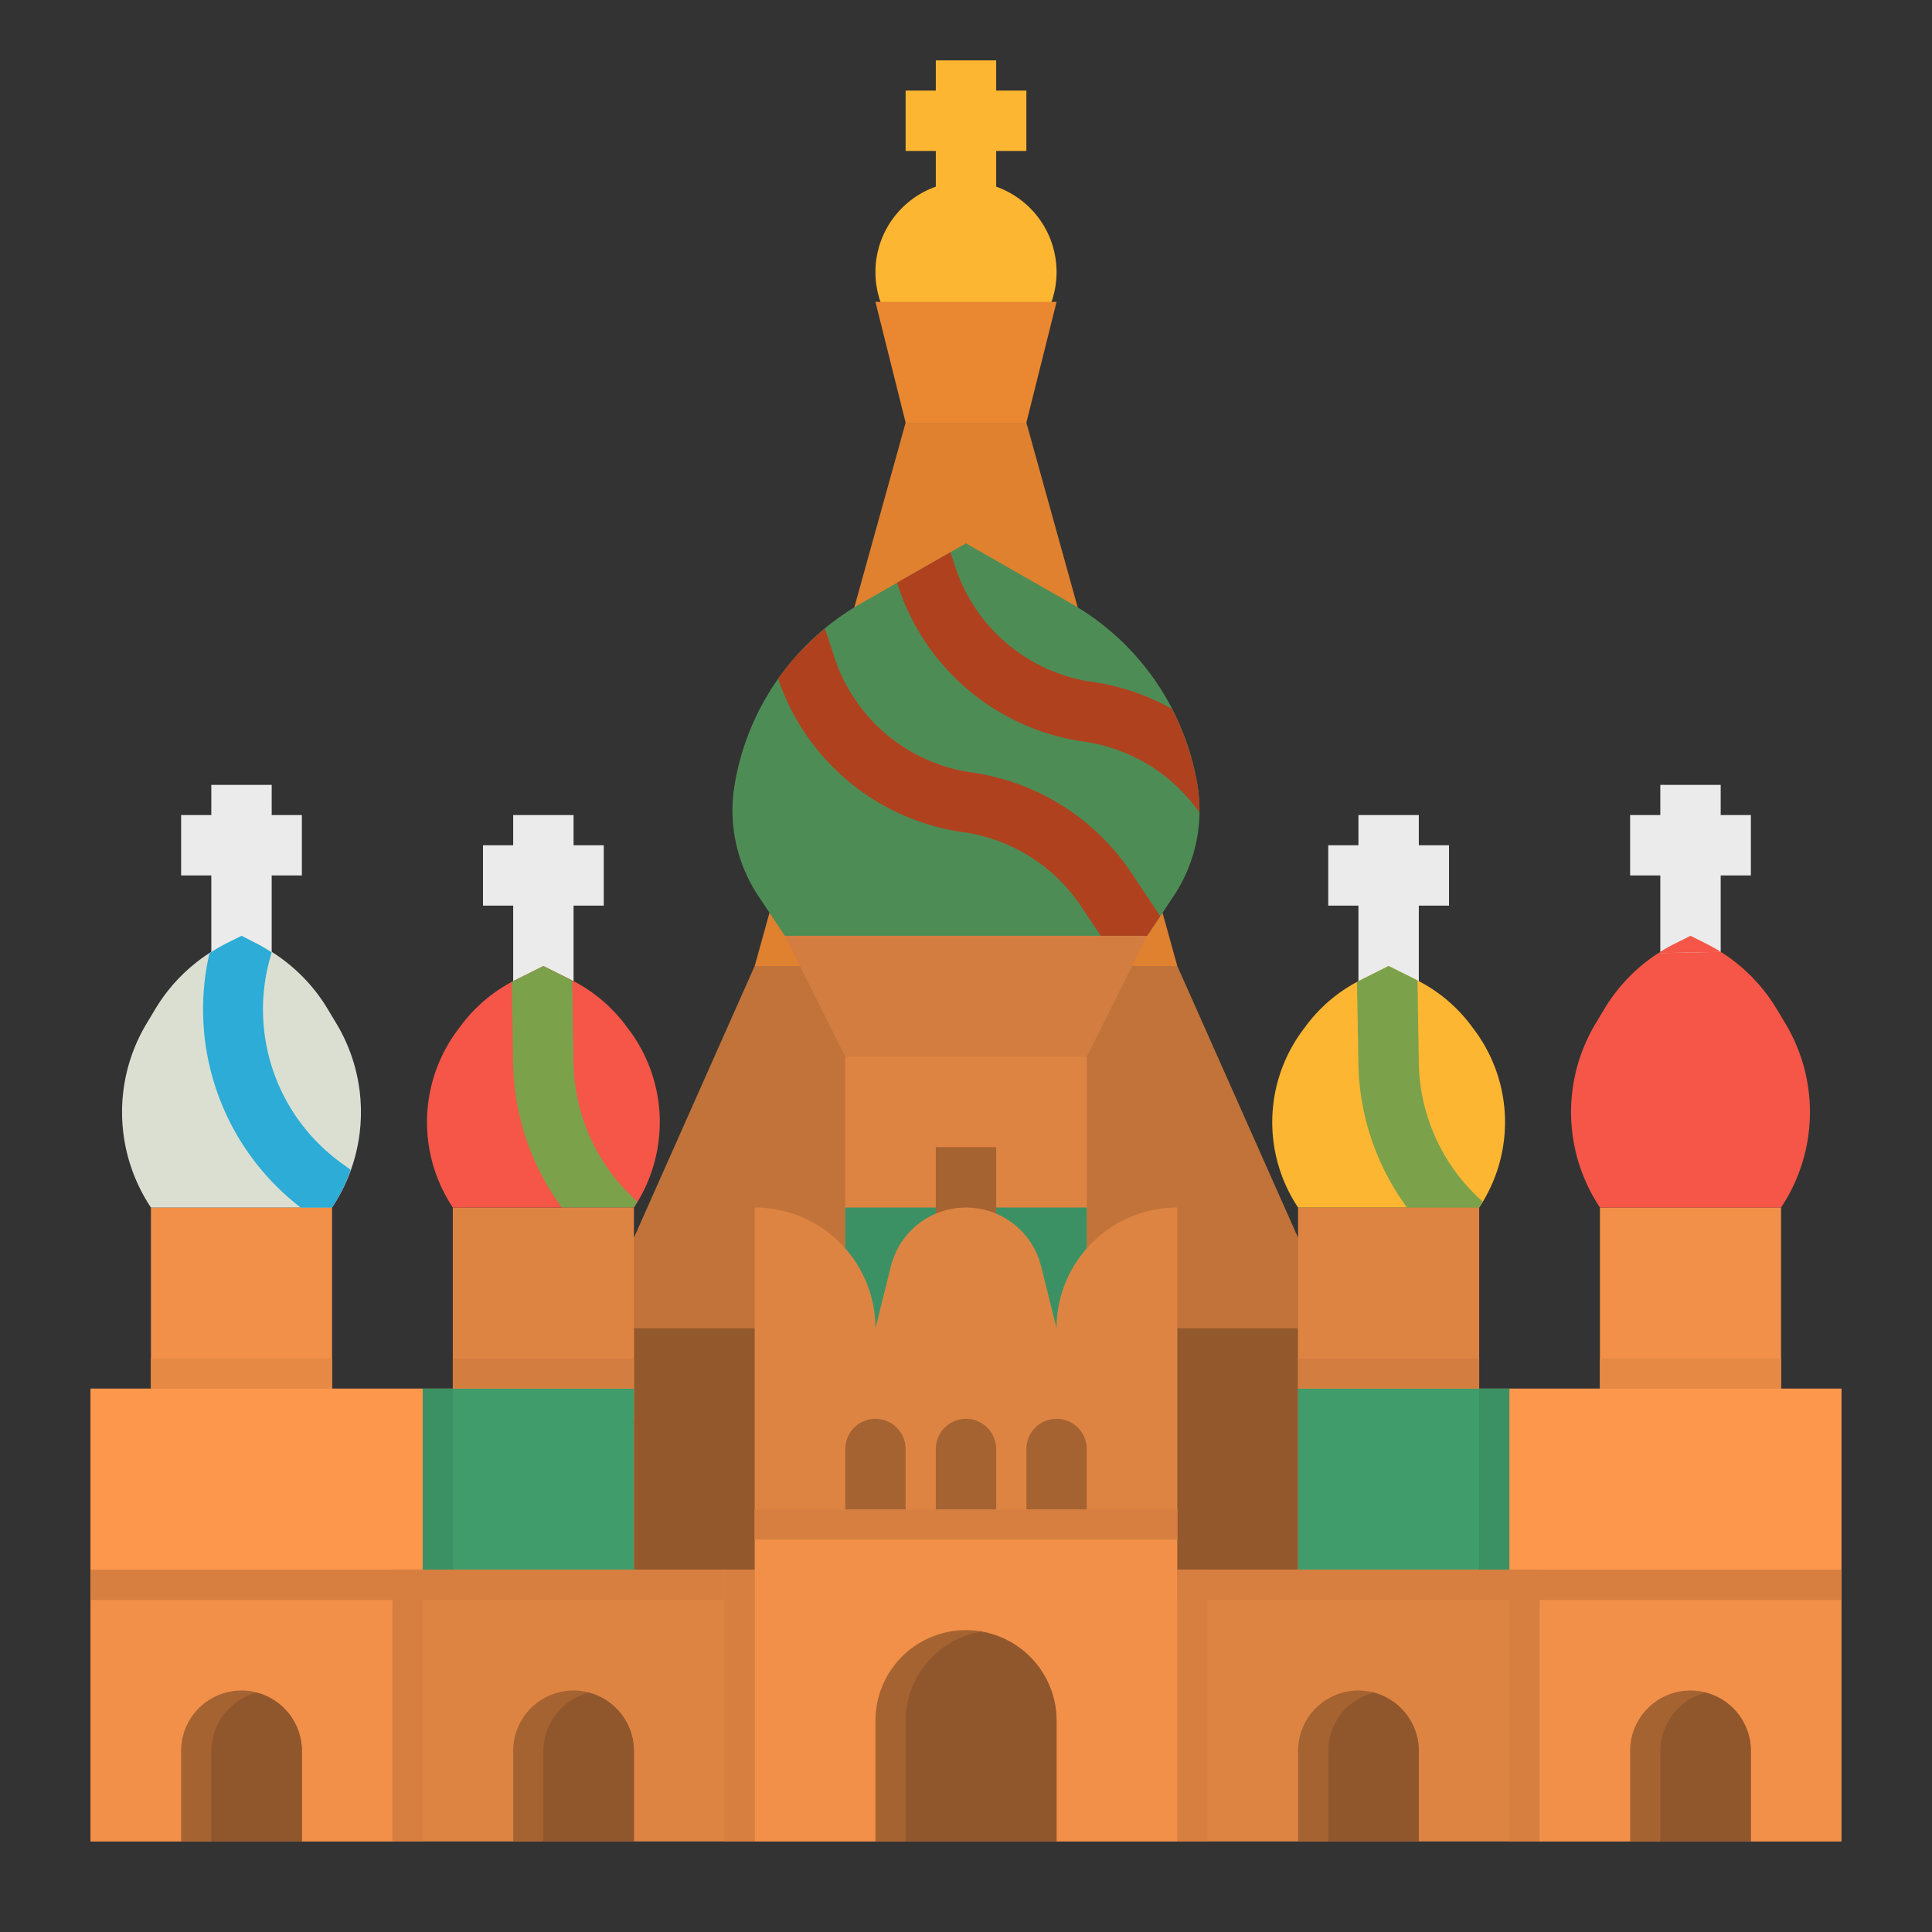 <?xml version="1.0" encoding="UTF-8" standalone="no"?> <svg xmlns="http://www.w3.org/2000/svg" viewBox="0 0 64 64"><rect x="0" y="0" width="64" height="64" fill="#333333" stroke="none"/><g id="flat"><polygon points="34 14 32.575 12.525 31 13 30 14 25 32 39 32 34 14" style="fill:#df812f"/><polygon points="10 27 9 27 9 26 7 26 7 27 6 27 6 29 7 29 7 33 9 33 9 29 10 29 10 27" style="fill:#ebebeb"/><polygon points="20 28 19 28 19 27 17 27 17 28 16 28 16 30 17 30 17 34 19 34 19 30 20 30 20 28" style="fill:#ebebeb"/><polygon points="47 27 45 27 45 28 44 28 44 30 45 30 45 33 47 33 47 30 48 30 48 28 47 28 47 27" style="fill:#ebebeb"/><polygon points="58 27 57 27 57 26 55 26 55 27 54 27 54 29 55 29 55 32 57 32 57 29 58 29 58 27" style="fill:#ebebeb"/><polygon points="44 53 44 41.25 43 41 39 32 25 32 21 41 20 42 20 53 44 53" style="fill:#c1733a"/><rect x="3" y="46" width="58" height="15" style="fill:#de8443"/><rect x="21" y="44" width="22" height="8" style="fill:#93582c"/><rect x="25" y="50" width="14" height="11" style="fill:#f29049"/><rect x="5" y="40" width="6" height="7" style="fill:#f29049"/><rect x="15" y="40" width="6" height="7" style="fill:#de8443"/><path d="M35,61H29V57a3,3,0,0,1,3-3h0a3,3,0,0,1,3,3Z" style="fill:#a66332"/><path d="M32.5,54.05A3,3,0,0,0,30,57v4h5V57A3,3,0,0,0,32.5,54.05Z" style="fill:#91572c"/><rect x="3" y="52" width="10" height="9" style="fill:#f29049"/><rect x="28" y="35" width="8" height="9" style="fill:#de8443"/><rect x="28" y="40" width="8" height="4" style="fill:#3c9164"/><rect x="31" y="38" width="2" height="3" style="fill:#a66332"/><polygon points="36 35 28 35 26 31 38 31 36 35" style="fill:#d37e40"/><path d="M38,31H26l-.875-1.312A5.126,5.126,0,0,1,24.334,26h0a8.534,8.534,0,0,1,4.186-6.01L32,18l3.48,1.989A8.534,8.534,0,0,1,39.666,26h0a5.126,5.126,0,0,1-.791,3.689Z" style="fill:#4e8c56"/><path d="M21,40H15a5.1,5.1,0,0,1,.163-5.884l.115-.154a5.106,5.106,0,0,1,1.8-1.5L18,32l.924.462a5.106,5.106,0,0,1,1.8,1.5l.115.154A5.1,5.1,0,0,1,21,40Z" style="fill:#f55648"/><path d="M11,40H5a5.7,5.7,0,0,1-.145-6.092l.291-.485a5.707,5.707,0,0,1,2.338-2.165L8,31l.516.258a5.707,5.707,0,0,1,2.338,2.165l.291.485A5.7,5.7,0,0,1,11,40Z" style="fill:#dbdfd2"/><rect x="14" y="46" width="7" height="6" style="fill:#409c6b"/><rect x="14" y="46" width="1" height="6" style="fill:#3c9164"/><rect x="3" y="46" width="11" height="6" style="fill:#fd974c"/><path d="M33,6.184V5h1V3H33V2H31V3H30V5h1V6.184a3,3,0,1,0,2,0Z" style="fill:#fcb631"/><path d="M37.479,28.915A7.65,7.65,0,0,0,32.2,25.59a5.608,5.608,0,0,1-4.552-3.8l-.321-.966a8.553,8.553,0,0,0-1.551,1.659A7.592,7.592,0,0,0,31.92,27.57a5.641,5.641,0,0,1,3.894,2.454l.651.976H38l.434-.651Z" style="fill:#b0411f"/><path d="M31.651,18.792l-.166-.5-1.771,1.012.04.118A7.6,7.6,0,0,0,35.92,24.57a5.638,5.638,0,0,1,3.811,2.343A5.105,5.105,0,0,0,39.666,26a8.528,8.528,0,0,0-.846-2.519,7.63,7.63,0,0,0-2.617-.89A5.608,5.608,0,0,1,31.651,18.792Z" style="fill:#b0411f"/><path d="M21.111,39.8A6.281,6.281,0,0,1,19,35.269l-.044-2.79-.029-.017L18,32l-.924.462c-.042.021-.081.048-.123.07L17,35.307A8.285,8.285,0,0,0,18.61,40H21C21.043,39.936,21.071,39.867,21.111,39.8Z" style="fill:#7ba14b"/><path d="M19,56h0a2,2,0,0,1,2,2v3a0,0,0,0,1,0,0H17a0,0,0,0,1,0,0V58A2,2,0,0,1,19,56Z" style="fill:#a66332"/><path d="M10,61H6V58a2,2,0,0,1,2-2H8a2,2,0,0,1,2,2Z" style="fill:#a66332"/><rect x="53" y="40" width="6" height="7" style="fill:#f29049"/><rect x="43" y="40" width="6" height="6" style="fill:#de8443"/><rect x="51" y="52" width="10" height="9" transform="translate(112 113) rotate(-180)" style="fill:#f29049"/><path d="M49,40H43a5.1,5.1,0,0,1,.163-5.884l.115-.154a5.106,5.106,0,0,1,1.8-1.5L46,32l.924.462a5.106,5.106,0,0,1,1.8,1.5l.115.154A5.1,5.1,0,0,1,49,40Z" style="fill:#fcb631"/><path d="M57.005,31.533a5.7,5.7,0,0,1,1.849,1.89l.291.485A5.7,5.7,0,0,1,59,40H53a5.7,5.7,0,0,1-.145-6.092l.291-.485a5.7,5.7,0,0,1,1.787-1.85Z" style="fill:#f55648"/><path d="M54.933,31.573a5.643,5.643,0,0,1,.551-.315L56,31l.516.258q.252.126.489.275" style="fill:#f55648"/><rect x="43" y="46" width="7" height="6" transform="translate(93 98) rotate(-180)" style="fill:#409c6b"/><rect x="50" y="46" width="11" height="6" transform="translate(111 98) rotate(-180)" style="fill:#fd974c"/><path d="M49.111,39.8A6.281,6.281,0,0,1,47,35.269l-.044-2.79-.029-.017L46,32l-.924.462c-.042.021-.081.048-.123.07L45,35.307A8.285,8.285,0,0,0,46.61,40H49C49.043,39.936,49.071,39.867,49.111,39.8Z" style="fill:#7ba14b"/><path d="M43,61h4V58a2,2,0,0,0-2-2h0a2,2,0,0,0-2,2Z" style="fill:#a66332"/><path d="M45.5,56.071A2,2,0,0,0,44,58v3h3V58A2,2,0,0,0,45.5,56.071Z" style="fill:#91572c"/><path d="M19.5,56.071A2,2,0,0,0,18,58v3h3V58A2,2,0,0,0,19.5,56.071Z" style="fill:#91572c"/><path d="M8.5,56.071A2,2,0,0,0,7,58v3h3V58A2,2,0,0,0,8.5,56.071Z" style="fill:#91572c"/><path d="M54,56h4a0,0,0,0,1,0,0v3a2,2,0,0,1-2,2h0a2,2,0,0,1-2-2V56A0,0,0,0,1,54,56Z" transform="translate(112 117) rotate(-180)" style="fill:#a66332"/><path d="M11.31,38.529a6.282,6.282,0,0,1-2.393-6.681l.081-.3c-.158-.1-.314-.2-.482-.285L8,31l-.516.258a5.633,5.633,0,0,0-.546.323A8.277,8.277,0,0,0,9.96,40H11a5.65,5.65,0,0,0,.614-1.248Z" style="fill:#2cacd6"/><rect x="13" y="52" width="1" height="9" style="fill:#d67f40"/><rect x="24" y="52" width="1" height="9" style="fill:#d67f40"/><rect x="39" y="52" width="1" height="9" style="fill:#d67f40"/><rect x="50" y="52" width="1" height="9" style="fill:#d67f40"/><rect x="49" y="46" width="1" height="6" style="fill:#3c9164"/><rect x="5" y="45" width="6" height="1" style="fill:#e68945"/><rect x="15" y="45" width="6" height="1" style="fill:#d37e40"/><rect x="43" y="45" width="6" height="1" style="fill:#d37e40"/><rect x="53" y="45" width="6" height="1" style="fill:#e68945"/><polygon points="34 14 30 14 29 10 35 10 34 14" style="fill:#ea8831"/><rect x="50" y="52" width="11" height="1" style="fill:#d67f40"/><rect x="3" y="52" width="11" height="1" style="fill:#d67f40"/><rect x="13" y="52" width="11" height="1" style="fill:#d67f40"/><rect x="39" y="52" width="11" height="1" style="fill:#d67f40"/><path d="M56.5,56.071A2,2,0,0,0,55,58v3h3V58A2,2,0,0,0,56.5,56.071Z" style="fill:#91572c"/><rect x="25" y="50" width="14" height="1" style="fill:#d67f40"/><path d="M35,44l-.515-2.06a2.562,2.562,0,0,0-4.97,0L29,44a4,4,0,0,0-4-4V50H39V40A4,4,0,0,0,35,44Z" style="fill:#de8443"/><path d="M32,47a1,1,0,0,0-1,1v2h2V48A1,1,0,0,0,32,47Z" style="fill:#a66332"/><path d="M29,47a1,1,0,0,0-1,1v2h2V48A1,1,0,0,0,29,47Z" style="fill:#a66332"/><path d="M35,47a1,1,0,0,0-1,1v2h2V48A1,1,0,0,0,35,47Z" style="fill:#a66332"/></g></svg>